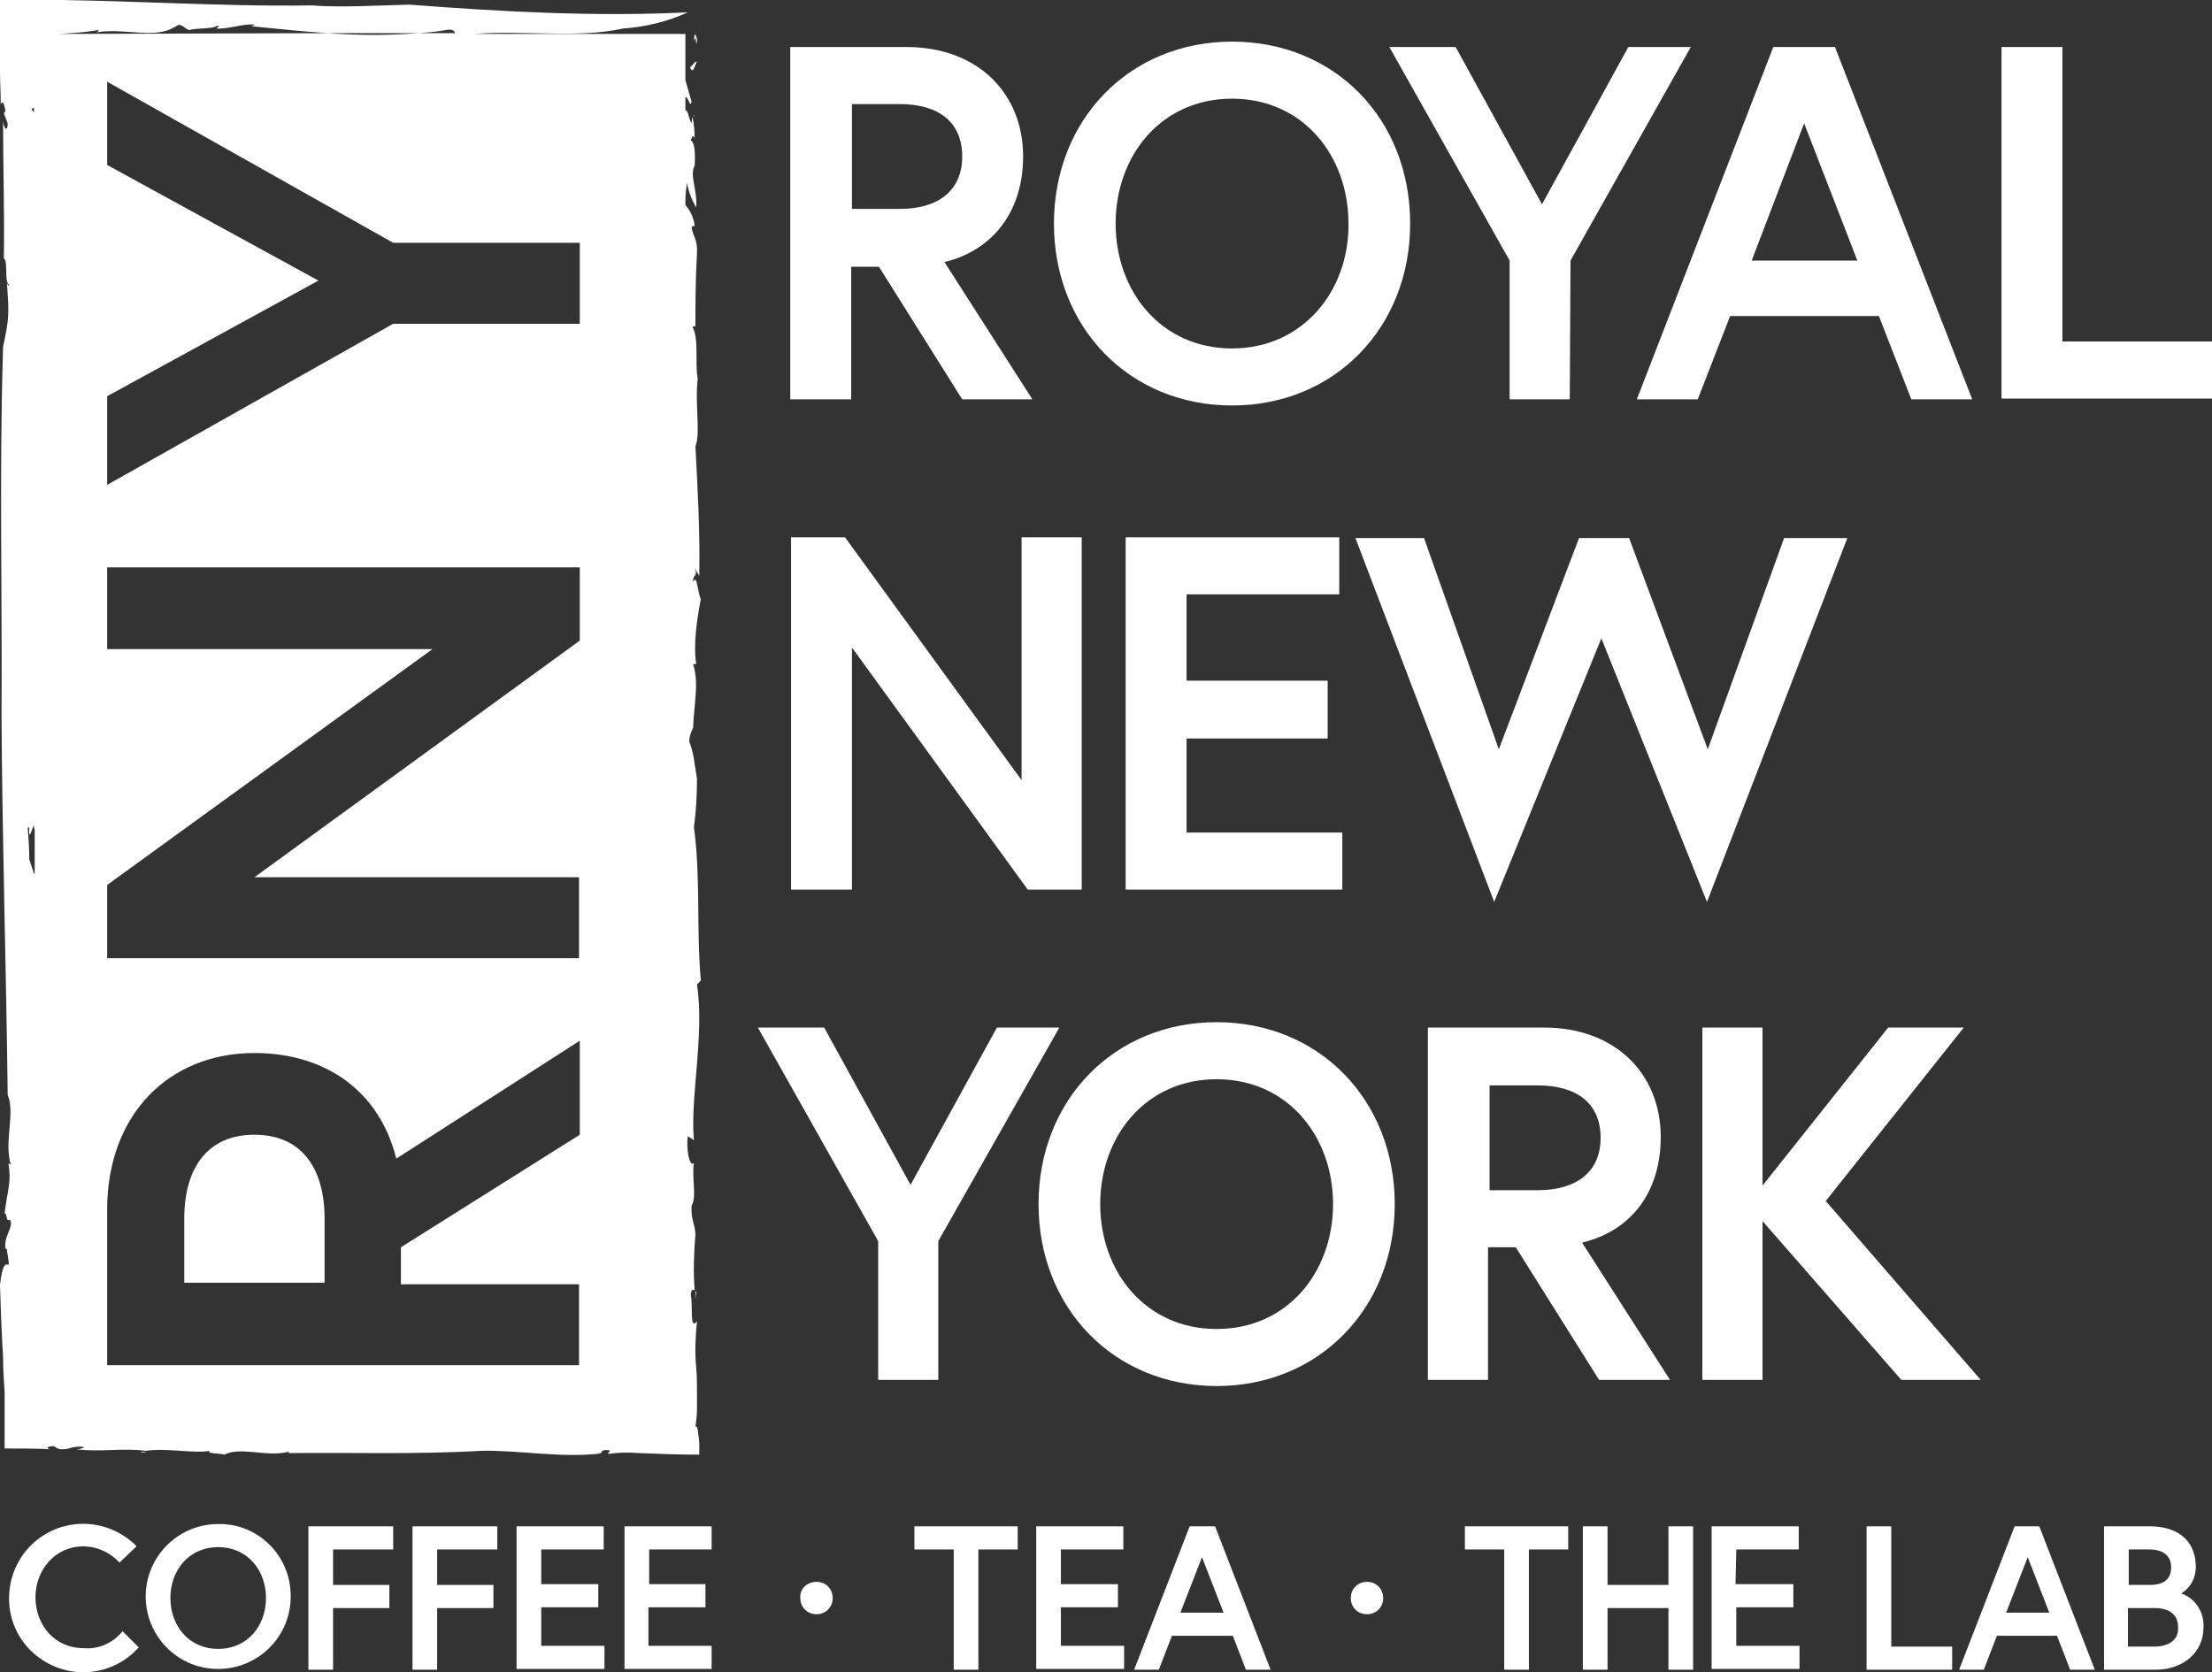 <svg enable-background="new 0 0 286.9 216.9" viewBox="0 0 286.9 216.9" xmlns="http://www.w3.org/2000/svg"><rect x="0" y="0" width="286.9" height="216.9" fill="#333333" stroke="none"/><g fill="#fff"><path d="m90.3 5.7c.2-.4.1-.9-.2-1.3-.3 2.3.1-.7.2 1.3z"/><path d="m90.2 185.1c.1-.7.2-1.5.2-2.3 0-.4 0-.8 0-1.2v-1.1c0-1 0-2-.1-3.1-.2-2-.1-4 .1-6-1 1.3-.5-2.1-.8-3.4 0-.7.3-.8.5-.6-.2-2.4-.1-4.9.1-7.3-.1-1.5-.6-1.9-.5-3.7.7-1.1 0-3.7.3-5.5-.6.5-1-1.8-.8-3.5l.8.5c-.5-5.6 1.4-13.6.4-20.2l.5-.5c-.6-6.8 0-13.4-.9-19.9.3-2.1.4-4.2.4-6.3-.4-2.4-.4-3.2-1-4.8 0-.6.2-1.2.5-1.8.1-3 .8-5.8 0-8.2l.4-.1c-.4-2.4.1-5.8.6-8.4-.4-.7-.5-3.4-1-2.2-.1-1 .7-.7.2-1.8l.6 1c.1-6-.2-11-.5-16.8.7-1.7-.1-5.5.3-8.8-.4-1.9.2-5.3-.7-6.7l.4-.1c0-2.6 0-6 .2-9.4.1-2-.5-2-.7-3.5l.4-.1c-.1-1-.5-1.9-1.2-2.7v-.6c0-.8.1-1.5.2-2.3.2 1.1.6 2.2 1.2 3.2.2-2.1-.9-4.2-.2-5.4.1-1.7 0-3-.5-3.3.1-.2.3-1 .5-.2 0-1-.1-2-.3-2.9 0 .3-.1.6-.1.9-.4-.6-.4-1.7-.8-1.7v-1.7c.4-.1.6 1.5.8.6l-.8-2.8v-6h-27.4c6.4-.5 13.6.6 19.3-.7 2.9-.2 5.8-.9 8.4-2.1-11.9.6-24.4-.1-36.1-1-3.9.1-9.1.4-12.7.1-6.1.1-12.2-.1-18.4-.3l-9.3-.3-4.6-.1h-8.1v9c0 1.5.1 3.1.1 4.6.2-.8.5 0 .6.8l-.2.3.5 1.3c0 1.2-.5.7-.6-.3 0 6.2.2 11.8.1 17.8.6.4 0 3.2.7 3.4-.1.3-.2 0-.3-.2.3 4.2.3 4.5-.5 8.3-.5 16.3-.1 32-.2 48.1.1 16.2.6 32.2.8 48.9 1 2.5-.5 6 .4 9.1l-.3-.2c.4 2.6-.1 3.2-.5 6.5.4 0 .1 1.2.7.8.5 1.1-.8 2-.6 3.7-.2.1.3 0 .2.3.7 4.2-.3-.8-.9 4.5.1 3.1.2 6.2.4 9.3 0 1.6.1 3.1.2 4.6v3.6 3.7c2.1 0 4.1 0 6.1.1-.7 0-.8-.4.3-.4.1.1.3.2.5.3.1 0 .2.1.3.1h.2c.3 0 .6 0 .9-.1.6-.2 1.3-.3 2-.2-.1.2-.7.3-1 .3 3.2.4 6-.2 9 .2 2.9-.4 6.4.4 8.3 0-.5.4 1.3.3 1.9.5 2.1-1.1 5.7.4 8.4-.4l-.1.2c8-.1 16.7.2 25-.3 4.7-.1 10 .9 15.1.4.9-.1.2-.4 1-.5 1.3 0 0 .4.5.5 1.3-.2 2.6-.2 3.9-.1 2.4.1 5.1.2 7.8.2 0-.5 0-1 0-1.5-.1-.9-.2-2.5-.5-2.1zm-85.8-71.8c-.2-.6-.4-1.2-.6-1.8 0-1.4-.1-2.7-.2-4.1.4-.4 0 .7.3.9l.5-1.3c0 .2 0 .4.1.6v5.7zm0-31.3v-.1zm0-67.4c-.1-.2-.2-.3-.3-.4 0-.1.2-.2.3-.2zm3.2-10.2c1.8-.1 3.5-.2 5.1-.5.3.1-.1.2-.2.3 3.5-.6 7.2.8 9.8-.5l.9-.5c.8.2.8.6 1.4.7.7-.3 3.2-.1 3.6-.6.4.2-.2.3-.1.4 1.6.1 3.5-.7 5-.5l-.5.2c3.1.3 6.6.7 10 .9h11.8c1.2-.1 2.4-.2 3.4-.4s1.2.2 1.2.4h-4.7c-3.9.3-7.8.3-11.8 0zm67.6 142.8-23.2 14.6v4.8h23.1v10.5h-61.2v-20.2c0-12.2 7.9-20.3 19.1-20.3 9.2 0 16.2 4.9 18.4 13.7l23.8-15.3zm0-64.1-42.2 30.7h42.1v10.5h-61.2v-9.5l42.2-30.6h-42.2v-10.6h61.3zm0-41.1h-24.2l-37.1 20.9v-11.5l27.4-15-27.4-15v-10.8l37.1 20.9h24.2z"/><path d="m33 147.2c-6 0-9.1 4.2-9.1 10.9v8.3h18.2v-8.3c0-6.7-3.1-10.9-9.1-10.9z"/><path d="m19 188.3-.8.1c.3.1.6 0 .8-.1z"/><path d="m90.1 15.2c0-.2 0-.3-.1-.3z"/><path d="m90.3 167.6c0-.1-.1-.1-.1-.1v1z"/><path d="m90.4 8c-.3-.1-.6.6-.9.7.4 1.1.6-.3.9-.7z"/><path d="m102.6 6.1h15c9.1 0 15.1 5.9 15.1 14.2 0 6.9-3.7 12.1-10.2 13.7l11.4 17.8h-9.1l-10.8-17.2h-3.6v17.2h-7.9v-45.7zm22.2 14.2c0-4.5-3.1-6.8-8.1-6.8h-6.2v13.6h6.2c4.9 0 8.1-2.3 8.1-6.8z"/><path d="m182.9 29c0 13.5-9.8 23.6-23.1 23.6s-23.1-10.1-23.1-23.6 9.8-23.6 23.1-23.6 23.1 10 23.1 23.6zm-8 0c0-8.8-5.9-16.2-15.1-16.2s-15.1 7.4-15.1 16.2 5.9 16.2 15.1 16.2 15.2-7.5 15.1-16.2z"/><path d="m203.6 51.8h-7.8v-18l-15.6-27.7h8.6l11.2 20.4 11.2-20.4h8.1l-15.6 27.7z"/><path d="m230 6.1h8l17.8 45.7h-7.9l-4.2-10.8h-19.3l-4.2 10.8h-7.9zm-2.8 27.7h13.7l-6.9-17.8z"/><path d="m259.7 6.1h7.8v38.2h19.4v7.4h-27.3v-45.6z"/><path d="m109.6 69.7 22.9 31.5v-31.5h7.8v45.7h-7l-22.8-31.4v31.4h-7.9v-45.7z"/><path d="m153.9 88.3h18.3v7.5h-18.3v12.2h20.2v7.4h-28.1v-45.7h27.7v7.4h-19.8z"/><path d="m221.4 117-13.7-34.2-13.9 34.2-18-47.2h8.9l9.7 27.4 10.4-27.4h6.5l10.2 27.4 9.9-27.4h8.2z"/><path d="m121.7 179h-7.8v-18l-15.6-27.7h8.6l11.2 20.4 11.2-20.4h8.1l-15.7 27.7z"/><path d="m180.9 156.2c0 13.5-9.8 23.6-23.1 23.6s-23.1-10.1-23.1-23.6 9.8-23.6 23.1-23.6 23.1 10.1 23.1 23.6zm-8 0c0-8.8-5.9-16.2-15.1-16.2s-15.1 7.4-15.1 16.2 5.9 16.2 15.1 16.2 15.1-7.4 15.1-16.2z"/><path d="m185.3 133.3h15c9.1 0 15.1 5.9 15.1 14.2 0 6.9-3.6 12.1-10.2 13.7l11.4 17.8h-9.2l-10.8-17.2h-3.6v17.2h-7.8v-45.7zm22.3 14.3c0-4.5-3.1-6.8-8.2-6.8h-6.2v13.6h6.2c5 0 8.2-2.3 8.2-6.8z"/><path d="m228.6 153.8 16.3-20.5h9.8l-17.9 22.5 20.1 23.2h-10.3l-18-20.6v20.6h-7.8v-45.7h7.8z"/><path d="m15.9 211.6 2.1 2.1c-3.6 4-9.6 4.3-13.6.8s-4.3-9.6-.8-13.6c3.6-4 9.6-4.3 13.6-.8.2.1.3.3.5.5l-2.2 2.1c-1.2-1.3-2.9-2.1-4.7-2.1-3.7 0-6.2 3.1-6.2 6.6 0 3.6 2.5 6.6 6.2 6.6 2 .2 3.9-.7 5.1-2.2z"/><path d="m37.7 207.3c-.1 5.2-4.4 9.3-9.6 9.2s-9.3-4.4-9.2-9.6c.1-5.1 4.3-9.2 9.4-9.2 5.1-.1 9.3 4 9.4 9.1zm-3.2 0c0-3.6-2.4-6.6-6.2-6.6s-6.2 3-6.2 6.6 2.4 6.6 6.2 6.6 6.2-3 6.2-6.6z"/><path d="m43.2 205.6h7.3v3h-7.3v8h-3.2v-18.6h11v3h-7.8z"/><path d="m56.7 205.6h7.3v3h-7.3v8h-3.2v-18.6h11v3h-7.8z"/><path d="m70.2 205.5h7.4v3h-7.4v5h8.2v3h-11.4v-18.5h11.3v3h-8.1z"/><path d="m84.1 205.5h7.4v3h-7.4v5h8.2v3h-11.3v-18.5h11.3v3h-8.1v4.5z"/><path d="m105.9 205.2c1.2 0 2.1.9 2.1 2.1s-.9 2.1-2.1 2.1-2.1-.9-2.1-2.1c-.1-1.2.9-2.1 2.1-2.1-.1 0-.1 0 0 0z"/><path d="m123.7 201h-5.1v-3h13.4v3h-5.1v15.6h-3.2z"/><path d="m137.6 205.5h7.4v3h-7.4v5h8.2v3h-11.4v-18.5h11.3v3h-8.1z"/><path d="m154.3 198h3.3l7.2 18.6h-3.2l-1.7-4.4h-7.9l-1.7 4.4h-3.2zm-1.2 11.2h5.6l-2.8-7.2z"/><path d="m177.3 205.2c1.2 0 2.1.9 2.1 2.1s-.9 2.1-2.1 2.1-2.1-.9-2.1-2.1.9-2.1 2.1-2.1z"/><path d="m195.1 201h-5.1v-3h13.4v3h-5.1v15.6h-3.2z"/><path d="m216.4 198h3.2v18.6h-3.2v-8h-7.9v8h-3.2v-18.6h3.2v7.6h7.9z"/><path d="m225.1 205.5h7.5v3h-7.4v5h8.2v3h-11.4v-18.5h11.3v3h-8.1z"/><path d="m242.1 198h3.2v15.6h7.9v3h-11.1z"/><path d="m261.3 198h3.2l7.2 18.6h-3.2l-1.7-4.4h-7.8l-1.7 4.4h-3.2zm-1.1 11.2h5.6l-2.8-7.2z"/><path d="m272.9 198h6c3 0 5.9 1.4 5.9 5.3 0 1.4-.7 2.7-1.9 3.4 1.8.6 3 2.4 2.9 4.4 0 3.3-2.7 5.5-6.2 5.5h-6.7zm5.9 7.6c1.8 0 2.8-.7 2.8-2.3s-1.2-2.3-2.8-2.3h-2.7v4.6zm3.7 5.5c0-1.8-1.3-2.5-3.1-2.5h-3.4v5h3.4c1.8 0 3.2-.8 3.1-2.5z"/></g></svg>